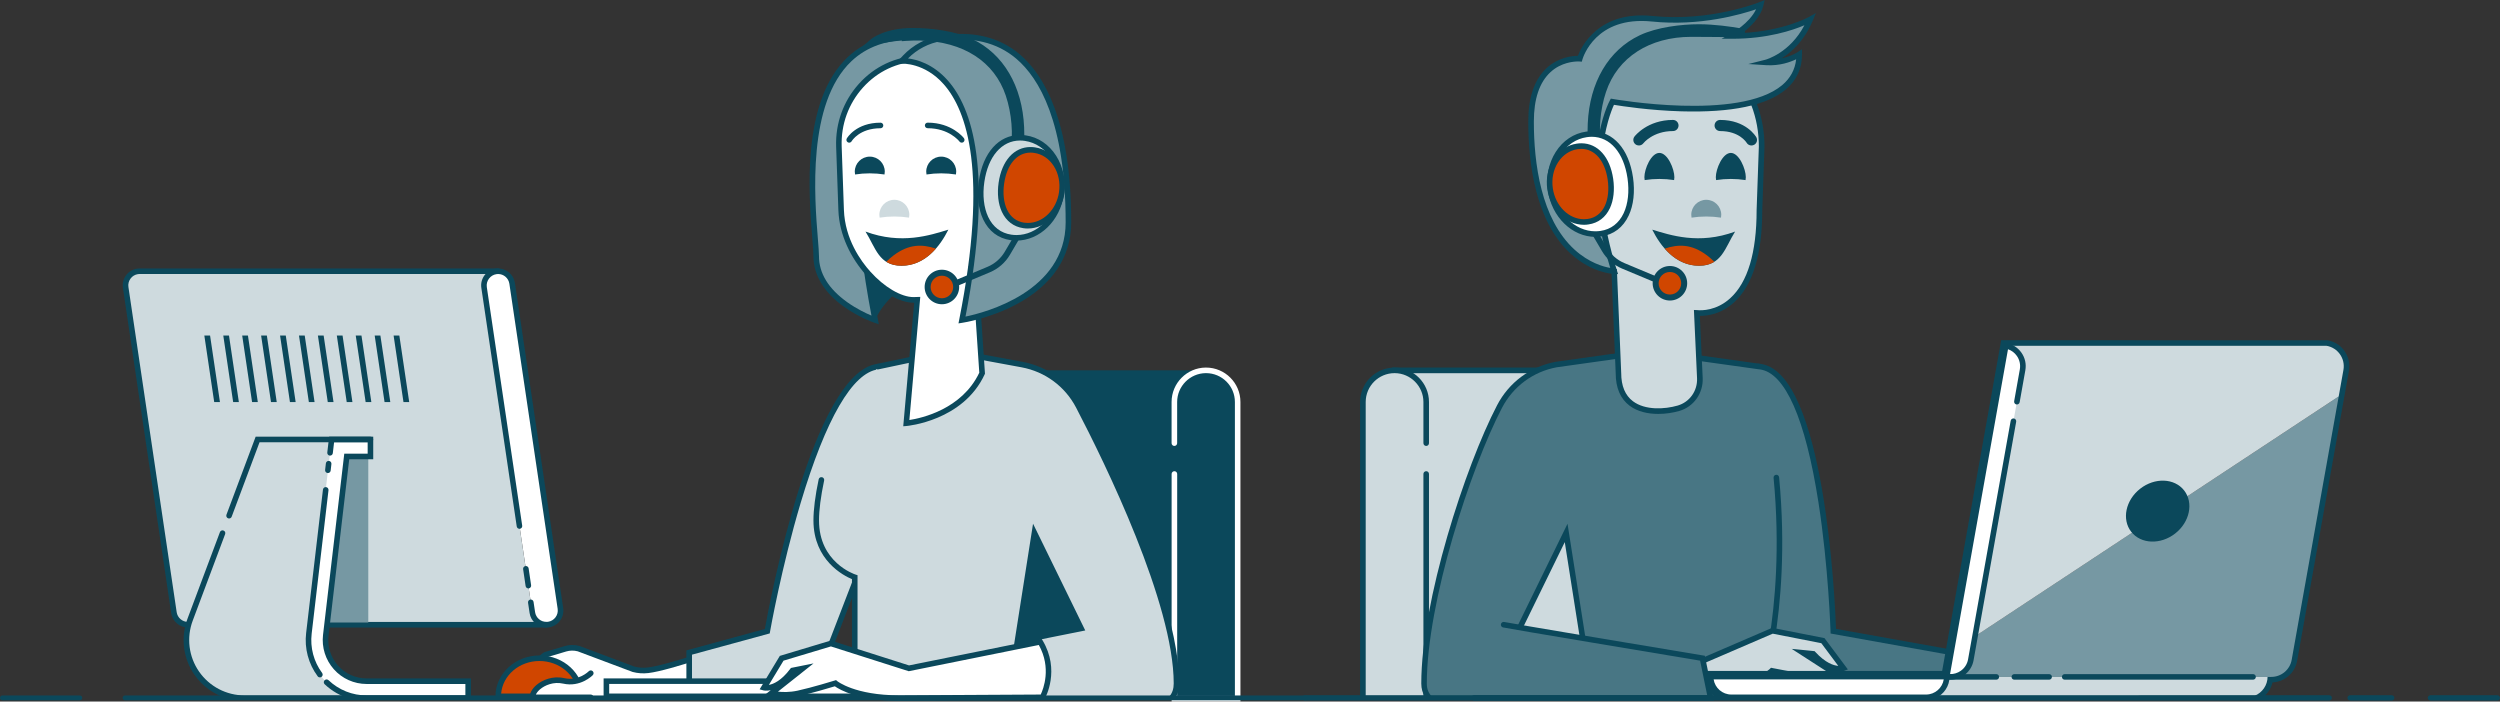 <?xml version="1.0" encoding="utf-8"?>
<!-- Generator: Adobe Illustrator 23.0.1, SVG Export Plug-In . SVG Version: 6.00 Build 0)  -->
<svg version="1.1" id="Layer_1" xmlns="http://www.w3.org/2000/svg" xmlns:xlink="http://www.w3.org/1999/xlink" x="0px" y="0px"
	 viewBox="0 0 726.88 203.98" style="enable-background:new 0 0 726.88 203.98;" xml:space="preserve">
<rect x="0" y="0" width="726.88" height="203.98" fill="#333333" stroke="none"/>
<style type="text/css">
	.st0{fill:#0B485B;}
	.st1{fill:#FFFFFF;}
	.st2{fill:#D04600;}
	.st3{fill:#CEDADE;}
	.st4{fill:#7698A3;}
	.st5{fill:#487684;}
	.st6{fill:#FFFFFF;stroke:#0B485B;stroke-width:1.622;stroke-miterlimit:10;}
</style>
<g>
	<path class="st0" d="M215.94,203.27c4.24-6.74-0.87-15.46-1.09-15.84l-0.65-1.09l-1.21,0.36c-0.05,0.02-0.33,0.11-0.79,0.28
		c-15.82,5.58-21.73,6.84-23.83,7.09c-1.33,0.16-2.65,0.07-3.93-0.26l-15.89-5.97l-0.15-0.05c-1.39-0.37-2.85-0.35-4.22,0.06
		l-5.65,1.69c-0.43,0.13-1.44,0.43-6.85,6.73l-0.55,0.64l1.63,6.34H215.94z M159.57,192.62l5.52-1.65c0.78-0.23,1.6-0.25,2.38-0.06
		l15.89,5.97l0.15,0.05c1.71,0.46,3.47,0.58,5.23,0.36c3.86-0.47,12.12-2.9,23.91-7.04c1.03,2.21,2.85,7.11,0.74,10.93h-57.84
		l-0.88-3.43C156.63,195.52,158.88,193.11,159.57,192.62z"/>
</g>
<g>
	<path class="st1" d="M156.77,202.82L156.77,202.82l57.53,0c4.25-6.01-0.85-14.55-0.85-14.55c-0.43,0.13-18.37,6.63-24.9,7.42
		c-1.55,0.19-3.12,0.08-4.62-0.32l-15.97-6c-1.09-0.29-2.26-0.27-3.34,0.05l-5.65,1.69c-0.98,0.29-6.08,6.24-6.08,6.24l1.41,5.47
		H156.77L156.77,202.82z"/>
</g>
<g>
	<polygon class="st0" points="275.33,107.68 275.33,203.17 350.27,203.17 350.59,107.68 	"/>
</g>
<g>
	<path class="st0" d="M341.46,137.82v65.36h18.41v-86.28c0-5.08-4.12-9.2-9.2-9.2h-0.08c-5.05,0.04-9.13,4.15-9.13,9.2v11.97"/>
	<path class="st1" d="M360.68,203.98h-20.03v-66.17c0-0.45,0.36-0.81,0.81-0.81c0.45,0,0.81,0.36,0.81,0.81v64.54h16.78v-85.47
		c0-4.63-3.76-8.39-8.39-8.39h-0.08c-4.58,0.04-8.32,3.8-8.32,8.39v11.97c0,0.45-0.36,0.81-0.81,0.81c-0.45,0-0.81-0.36-0.81-0.81
		v-11.97c0-5.48,4.45-9.97,9.93-10.01h0.08c5.52,0,10.01,4.49,10.01,10.01V203.98z"/>
</g>
<g>
	<path class="st2" d="M156.85,191.38c6.62,0,11.99,4.96,11.99,11.08h-23.98C144.86,196.34,150.23,191.38,156.85,191.38z"/>
	<path class="st0" d="M169.66,203.27h-25.6v-0.81c0-6.56,5.74-11.89,12.8-11.89s12.8,5.33,12.8,11.89V203.27z M145.71,201.65H168
		c-0.45-5.28-5.28-9.46-11.15-9.46S146.16,196.36,145.71,201.65z"/>
</g>
<g>
	<path class="st3" d="M235.63,202.95l19.77-51.32c0,0,10.96-46.45-0.21-45.02c-19,2.43-32.11,76.93-32.11,76.93l-22.71,6.2v13.22
		H235.63z"/>
	<path class="st0" d="M236.5,202.95l19.66-51.03l0.03-0.11c0.02-0.09,2.22-9.44,3.63-19.51c1.93-13.71,1.53-22.19-1.19-25.2
		c-0.92-1.03-2.15-1.47-3.54-1.3c-18.75,2.4-31.43,69.95-32.71,77.08l-22.81,6.22v13.84H236.5z M201.2,190.34l22.6-6.17l0.09-0.51
		c0.03-0.19,3.33-18.79,8.91-37.46c7.3-24.43,15.08-37.85,22.51-38.8c0.87-0.11,1.55,0.13,2.13,0.77c4.79,5.32-0.38,32.94-2.8,43.2
		l-19.57,50.81H201.2V190.34z"/>
</g>
<g>
	
		<rect x="176.31" y="198.06" transform="matrix(-1 -4.488200e-11 4.488200e-11 -1 437.449 400.521)" class="st1" width="84.83" height="4.41"/>
	<path class="st0" d="M261.95,203.28H175.5v-6.03h86.45V203.28z M177.12,201.65h83.2v-2.79h-83.2V201.65z"/>
</g>
<g>
	<path class="st3" d="M248.52,167.83v34.63h44.78l7.47-47.5l13.59,27.79l-11.59,2.32c-1.39,0.28-2.47,1.36-2.75,2.75l-2.9,14.64
		h43.93c0.65-0.99,1.02-2.2,1.02-3.72c0-23.04-18.86-62.14-28.45-80.56c-3.33-6.39-9.42-10.89-16.51-12.2l-20.86-3.85l-21.06,4.46
		l-16.37,32.93c-0.91,4.33-1.51,8.43-1.51,11.79C237.33,164.24,248.52,167.83,248.52,167.83z"/>
	<path class="st0" d="M255.37,107.4l20.9-4.43l20.7,3.82c6.89,1.27,12.7,5.56,15.93,11.77c8.53,16.36,28.36,56.92,28.36,80.18
		c0,1.54-0.42,2.76-1.24,3.72h1.99c0.58-1.06,0.87-2.3,0.87-3.72c0-9.77-3.71-33.29-28.55-80.93c-3.47-6.66-9.7-11.26-17.08-12.62
		l-21.02-3.88l-21.22,4.5c-0.44,0.09-0.72,0.52-0.63,0.96C254.5,107.21,254.93,107.49,255.37,107.4z"/>
	<path class="st0" d="M247.71,168.39v34.07h1.62v-34.63l0-0.59l-0.56-0.18c-0.43-0.14-10.64-3.58-10.64-15.74
		c0-3.03,0.5-6.94,1.49-11.62c0.09-0.44-0.19-0.87-0.63-0.96c-0.44-0.09-0.87,0.19-0.96,0.63c-1.01,4.79-1.52,8.81-1.52,11.96
		C236.52,162.97,245.37,167.41,247.71,168.39z"/>
	<path class="st0" d="M292.48,202.46h1.64l7.05-44.84l12,24.53l-10.56,2.11c-1.72,0.34-3.04,1.68-3.38,3.39l-2.93,14.8h6.3
		c-1.59-0.13-3.13-0.23-4.6-0.26l2.81-14.23c0.21-1.07,1.04-1.9,2.11-2.12l12.62-2.53l-15.18-31.04L292.48,202.46z"/>
</g>
<g>
	<path class="st0" d="M254.46,93.06c0,0,5.56-14.97,27.66-14.97c22.1,0,19.96-8.61,19.96-8.61S227.32,48.78,254.46,93.06z"/>
</g>
<g>
	<path class="st4" d="M266.79,17.03c-2.35-0.17-27.08-0.21-12.33,76.03c0,0-17.15-5.85-17.15-18.58c0-9.29-10.59-69.43,33.69-63.34
		l3.84,5.89l-7.49,0.01C267.17,17.05,266.98,17.04,266.79,17.03z"/>
	<path class="st0" d="M255.52,94.28l-1.32-0.45c-0.18-0.06-4.45-1.54-8.78-4.62c-5.83-4.15-8.91-9.25-8.91-14.73
		c0-1.04-0.14-2.8-0.32-5.02c-1.05-13.01-3.24-40.07,10.28-52.85c5.92-5.6,14.21-7.71,24.65-6.27l0.37,0.05l4.86,7.46l-8.99,0.01
		c-0.21,0-0.42,0-0.63-0.02h0c-0.78-0.06-4.87-0.12-8.72,4.21c-6.17,6.94-11.65,24.87-2.75,70.86L255.52,94.28z M265.04,11.52
		c-7.2,0-13.06,2.1-17.47,6.26c-12.96,12.25-10.73,39.78-9.78,51.54c0.18,2.26,0.33,4.04,0.33,5.15c0,4.99,2.76,9.49,8.2,13.38
		c2.73,1.95,5.48,3.25,7.06,3.91c-4.83-25.53-7.99-57.97,3.41-70.8c4.35-4.9,9.13-4.82,10.05-4.75l0,0
		c0.17,0.01,0.34,0.01,0.51,0.01l6-0.01l-2.82-4.33C268.62,11.65,266.79,11.52,265.04,11.52z"/>
</g>
<g>
	<path class="st1" d="M266.96,17.05c13.15-0.46,18.85,13.24,19.33,26.86l0.83,11.81c0.23,6.55-0.76,14.1-3.77,20.16l0.01,0
		l2.2,32.65c-6.16,13.29-22.05,14.54-22.05,14.54l0.64-7.18l2.54-28.7c-0.35,0.02-0.71,0.04-1.07,0.04
		c-7.59,0-20.54-11.83-21.04-26.13l-0.65-18.44C243.45,29.02,253.82,17.51,266.96,17.05z"/>
	<path class="st0" d="M262.62,123.94l3.18-35.92c-0.06,0-0.12,0-0.18,0c-8.07,0-21.34-12.32-21.86-26.92l-0.65-18.44
		c-0.24-6.8,2.11-13.29,6.62-18.3c4.51-5.01,10.62-7.9,17.2-8.13l0,0c6.31-0.23,11.55,2.73,15.13,8.54
		c2.98,4.83,4.77,11.62,5.03,19.1l0.83,11.78c0.16,4.44-0.13,12.92-3.74,20.36l2.2,32.65l-0.09,0.19
		c-6.28,13.56-22.56,15-22.72,15.01L262.62,123.94z M267.57,86.32l-3.17,35.8c3.45-0.53,15.26-3.08,20.33-13.76l-2.1-31.19
		l-1.12,0.59l1.11-2.25c3.55-7.17,3.83-15.46,3.68-19.77l-0.83-11.78c-0.25-7.24-1.95-13.74-4.79-18.34
		c-3.3-5.36-7.93-7.97-13.7-7.77l0,0c-6.14,0.21-11.84,2.91-16.06,7.59c-4.22,4.69-6.43,10.78-6.2,17.15l0.65,18.44
		c0.3,8.48,4.92,14.87,7.66,17.92c4.04,4.52,8.98,7.43,12.58,7.43c0.29,0,0.58-0.01,0.86-0.03L267.57,86.32z"/>
</g>
<g>
	<path class="st1" d="M140.75,83.58l14.03,94.54c0.3,2.04,2.06,3.52,4.07,3.52c0.2,0,0.41-0.02,0.61-0.05
		c2.25-0.33,3.81-2.43,3.47-4.68L148.9,82.37c-0.31-2.04-2.06-3.52-4.07-3.52c-0.2,0-0.41,0.01-0.61,0.05
		C141.97,79.23,140.42,81.33,140.75,83.58z"/>
</g>
<g>
	<path class="st3" d="M36.54,83.58l14.03,94.54c0.31,2.04,2.06,3.52,4.07,3.52h104.21c-2.01,0-3.77-1.47-4.07-3.52l-14.03-94.54
		c-0.33-2.25,1.22-4.35,3.47-4.68c0.21-0.03,0.41-0.05,0.61-0.05H40.62c-0.2,0-0.41,0.01-0.61,0.05
		C37.76,79.23,36.2,81.33,36.54,83.58z"/>
</g>
<g>
	<g>
		<g>
			<path class="st0" d="M151.04,153.75c-0.4,0-0.74-0.29-0.8-0.69L139.95,83.7c-0.4-2.69,1.47-5.2,4.15-5.6
				c0.23-0.04,0.47-0.05,0.73-0.05c0.45,0,0.81,0.36,0.81,0.81c0,0.45-0.36,0.81-0.81,0.81c-0.18,0-0.34,0.01-0.49,0.04
				c-1.81,0.27-3.06,1.96-2.8,3.76l10.29,69.36c0.07,0.44-0.24,0.86-0.68,0.92C151.12,153.75,151.08,153.75,151.04,153.75z"/>
		</g>
		<g>
			<path class="st0" d="M153.62,171.08c-0.4,0-0.74-0.29-0.8-0.69l-0.72-4.89c-0.07-0.44,0.24-0.86,0.68-0.92
				c0.44-0.07,0.86,0.24,0.92,0.68l0.72,4.89c0.07,0.44-0.24,0.86-0.68,0.92C153.7,171.08,153.66,171.08,153.62,171.08z"/>
		</g>
		<g>
			<path class="st0" d="M158.85,182.45c-2.42,0-4.52-1.81-4.87-4.21l-0.45-3c-0.07-0.44,0.24-0.86,0.68-0.92
				c0.44-0.07,0.85,0.24,0.92,0.68l0.45,3c0.24,1.61,1.65,2.82,3.27,2.82c0.45,0,0.81,0.36,0.81,0.81S159.3,182.45,158.85,182.45z"
				/>
		</g>
	</g>
	<g>
		<path class="st0" d="M158.85,182.45H54.64c-2.42,0-4.52-1.81-4.87-4.21L35.74,83.7c-0.2-1.3,0.13-2.6,0.91-3.66
			c0.78-1.06,1.93-1.75,3.24-1.94c0.23-0.04,0.48-0.05,0.74-0.05h104.21c2.42,0,4.51,1.81,4.87,4.21l14.04,94.55
			c0.19,1.3-0.13,2.6-0.92,3.66c-0.79,1.06-1.94,1.75-3.24,1.94C159.33,182.43,159.09,182.45,158.85,182.45z M40.62,79.66
			c-0.18,0-0.34,0.01-0.49,0.04l-0.01,0c-0.88,0.13-1.65,0.59-2.17,1.31c-0.53,0.71-0.74,1.58-0.61,2.45L51.37,178
			c0.24,1.61,1.65,2.82,3.27,2.82h104.21c0.16,0,0.32-0.01,0.5-0.04c0.87-0.13,1.64-0.59,2.17-1.3c0.53-0.71,0.75-1.58,0.62-2.46
			L148.1,82.49c-0.24-1.61-1.64-2.82-3.26-2.82H40.62z"/>
	</g>
</g>
<g>
	
		<rect x="88.05" y="132.72" transform="matrix(-1 -4.491353e-11 4.491353e-11 -1 195.132 313.717)" class="st4" width="19.03" height="48.29"/>
</g>
<g>
	<path class="st3" d="M57.22,195.73c3.16,4.55,8.34,7.27,13.88,7.27h65.01v-4.94h-29.53c-3.41,0-6.66-1.46-8.93-4.01
		c-2.27-2.55-3.34-5.95-2.94-9.34l6.1-52h6.89l0-4.94H74.9l-19.62,52.41C53.34,185.37,54.06,191.18,57.22,195.73z"/>
</g>
<g>
	<path class="st1" d="M106.59,203h29.53v-4.95h-29.53c-3.41,0-6.66-1.46-8.93-4.01c-2.27-2.55-3.34-5.95-2.94-9.33l6.1-52l6.89,0
		l0-4.94l-11.29,0l-6.61,56.36c-0.56,4.79,0.95,9.6,4.16,13.2C97.17,200.94,101.77,203,106.59,203z"/>
</g>
<g>
	<g>
		<path class="st0" d="M115.27,97.56l2.87,19.34L115.27,97.56z"/>
	</g>
	<g>
		<polygon class="st0" points="114.44,97.56 117.31,116.9 118.98,116.9 116.11,97.56 		"/>
	</g>
	<g>
		<path class="st0" d="M109.77,97.56l2.87,19.34L109.77,97.56z"/>
	</g>
	<g>
		<polygon class="st0" points="108.94,97.56 111.81,116.9 113.48,116.9 110.6,97.56 		"/>
	</g>
	<g>
		<path class="st0" d="M104.27,97.56l2.87,19.34L104.27,97.56z"/>
	</g>
	<g>
		<polygon class="st0" points="103.43,97.56 106.31,116.9 107.97,116.9 105.1,97.56 		"/>
	</g>
	<g>
		<path class="st0" d="M98.77,97.56l2.87,19.34L98.77,97.56z"/>
	</g>
	<g>
		<polygon class="st0" points="97.93,97.56 100.81,116.9 102.47,116.9 99.6,97.56 		"/>
	</g>
	<g>
		<path class="st0" d="M93.26,97.56l2.87,19.34L93.26,97.56z"/>
	</g>
	<g>
		<polygon class="st0" points="92.43,97.56 95.3,116.9 96.97,116.9 94.1,97.56 		"/>
	</g>
	<g>
		<path class="st0" d="M87.76,97.56l2.87,19.34L87.76,97.56z"/>
	</g>
	<g>
		<polygon class="st0" points="86.93,97.56 89.8,116.9 91.46,116.9 88.6,97.56 		"/>
	</g>
	<g>
		<path class="st0" d="M82.26,97.56l2.87,19.34L82.26,97.56z"/>
	</g>
	<g>
		<polygon class="st0" points="81.43,97.56 84.3,116.9 85.96,116.9 83.09,97.56 		"/>
	</g>
	<g>
		<path class="st0" d="M76.76,97.56l2.87,19.34L76.76,97.56z"/>
	</g>
	<g>
		<polygon class="st0" points="75.92,97.56 78.79,116.9 80.46,116.9 77.59,97.56 		"/>
	</g>
	<g>
		<path class="st0" d="M71.26,97.56l2.87,19.34L71.26,97.56z"/>
	</g>
	<g>
		<polygon class="st0" points="70.42,97.56 73.29,116.9 74.96,116.9 72.09,97.56 		"/>
	</g>
	<g>
		<path class="st0" d="M65.75,97.56l2.87,19.34L65.75,97.56z"/>
	</g>
	<g>
		<polygon class="st0" points="64.92,97.56 67.79,116.9 69.45,116.9 66.58,97.56 		"/>
	</g>
	<g>
		<path class="st0" d="M60.25,97.56l2.87,19.34L60.25,97.56z"/>
	</g>
	<g>
		<polygon class="st0" points="59.41,97.56 62.28,116.9 63.95,116.9 61.08,97.56 		"/>
	</g>
</g>
<g>
	<g>
		<path class="st0" d="M106.59,198.87h28.72v3.32h-28.72c-4.14,0-8.07-1.57-11.07-4.42c-0.32-0.31-0.84-0.3-1.15,0.03
			c-0.31,0.32-0.3,0.84,0.03,1.15c2.07,1.97,4.55,3.38,7.24,4.16h35.29v-5.86h-30.34c-3.18,0-6.21-1.36-8.32-3.74
			c-2.11-2.37-3.11-5.55-2.74-8.7l6.01-51.28l6.98,0l0-6.57l-12.82,0l-0.54,4.61c-0.05,0.44,0.27,0.85,0.71,0.9
			c0.45,0.05,0.85-0.27,0.9-0.71l0.37-3.18l9.76,0l0,3.32l-6.8,0l-6.18,52.71c-0.42,3.61,0.72,7.25,3.14,9.97
			C99.47,197.31,102.95,198.87,106.59,198.87z"/>
	</g>
	<g>
		<path class="st0" d="M93.01,196.96c-0.25,0-0.49-0.11-0.65-0.33c-2.69-3.63-3.88-8.1-3.35-12.59l4.89-41.7
			c0.05-0.45,0.45-0.76,0.9-0.71c0.44,0.05,0.76,0.46,0.71,0.9l-4.89,41.7c-0.48,4.07,0.6,8.14,3.04,11.44
			c0.27,0.36,0.19,0.87-0.17,1.13C93.34,196.91,93.17,196.96,93.01,196.96z"/>
	</g>
	<g>
		<path class="st0" d="M95.34,137.54c-0.03,0-0.06,0-0.1-0.01c-0.45-0.05-0.76-0.46-0.71-0.9l0.22-1.91
			c0.05-0.45,0.46-0.76,0.9-0.71c0.45,0.05,0.76,0.46,0.71,0.9l-0.22,1.91C96.1,137.24,95.75,137.54,95.34,137.54z"/>
	</g>
	<g>
		<path class="st0" d="M66.19,203.11h70.72c0.01-0.04,0.02-0.07,0.02-0.11c0-0.45-0.36-0.81-0.81-0.81H71.1
			c-5.27,0-10.21-2.59-13.22-6.92c-3.01-4.33-3.7-9.86-1.85-14.8l9.43-25.18c0.16-0.42-0.06-0.89-0.48-1.04
			c-0.42-0.16-0.89,0.06-1.04,0.48l-9.43,25.18c-2.04,5.43-1.27,11.53,2.03,16.29C58.9,199.58,62.33,201.99,66.19,203.11z"/>
	</g>
	<g>
		<path class="st0" d="M66.6,150.75c-0.09,0-0.19-0.02-0.28-0.05c-0.42-0.16-0.63-0.62-0.48-1.04l8.49-22.69h33.37
			c0.45,0,0.81,0.36,0.81,0.81c0,0.45-0.36,0.81-0.81,0.81H75.46l-8.1,21.64C67.24,150.55,66.93,150.75,66.6,150.75z"/>
	</g>
</g>
<g>
	<path class="st0" d="M275.74,66.77c-2.41,4.81-6.72,10.49-13.63,10.49c-6.57,0-7.52-5.22-10.46-9.93
		C262.13,71.22,270.56,68.35,275.74,66.77z"/>
</g>
<g>
	<path class="st2" d="M272.11,72.29c-2.45,2.8-5.73,4.97-10,4.97c-1.87,0-3.29-0.43-4.43-1.14c0.65-0.65,1.36-1.28,2.14-1.87
		C264.33,70.87,268.21,70.98,272.11,72.29z"/>
</g>
<g>
	<path class="st4" d="M262.18,17.72c0,0,32.99-2.51,17.52,75.34c0,0,30.95-4.66,30.95-28.41c0-22.3-4.93-58.63-37.09-53.5
		c-3.97,0.63-7.62,2.61-10.39,5.52L262.18,17.72z"/>
	<path class="st0" d="M278.68,94.03l0.22-1.13c8.48-42.68,2.24-60.73-4.48-68.37c-5.63-6.39-12.11-6.01-12.18-6.01l-2.09,0.15
		l2.43-2.55c2.92-3.07,6.77-5.11,10.85-5.76c9.33-1.49,17.12,0.36,23.14,5.5c6.79,5.79,14.89,18.96,14.89,48.79
		c0,10.03-5.5,18.27-15.91,23.82c-7.77,4.15-15.42,5.34-15.74,5.38L278.68,94.03z M264,16.99c2.55,0.3,7.27,1.55,11.59,6.43
		c6.93,7.82,13.41,26.08,5.13,68.63c5.53-1.14,29.12-7.19,29.12-27.39c0-29.21-7.79-41.99-14.32-47.56
		c-5.65-4.82-13-6.55-21.83-5.14C270.07,12.54,266.64,14.32,264,16.99z"/>
</g>
<g>
	<path class="st0" d="M275.67,84.25l-0.67-1.6l12.14-5.08c2.08-0.87,3.85-2.42,4.99-4.36l4.76-8.1l1.5,0.88l-4.76,8.1
		c-1.33,2.26-3.4,4.07-5.82,5.08L275.67,84.25z"/>
</g>
<g>
	<g>
		<g>
			<path class="st0" d="M253.72,12.12c0,0,3.6-3.12,11.73-3.12c4.28,0,11.64,0.67,16.82,3.13c9.72,4.6,14.16,14.66,14.61,24.95
				c0.11,2.57,0.05,5.22-0.39,7.76c-0.21,1.22-2.07,0.7-1.86-0.51c0.91-5.26,0.37-11.58-1.37-16.79
				c-3.77-11.29-14.22-16.36-25.62-16.63c-1.39-0.03-2.9,0-4.43,0.11C263.32,10.41,253.72,12.12,253.72,12.12z"/>
			<path class="st0" d="M295.7,46.41c-0.11,0-0.22-0.01-0.33-0.03c-0.94-0.16-1.79-1.03-1.59-2.2c0.88-5.1,0.38-11.21-1.34-16.36
				c-3.3-9.9-12.35-15.74-24.82-16.03c-1.46-0.03-2.93,0-4.35,0.11l-1.11,0.08l0.04-0.21c-1.54,0.1-5.12,0.63-8.32,1.2l-3.11,0.56
				l2.39-2.07c0.16-0.14,3.95-3.33,12.3-3.33c5.04,0,12.2,0.84,17.2,3.21c9.08,4.3,14.58,13.67,15.11,25.7
				c0.13,3.01,0,5.61-0.4,7.95C297.21,45.85,296.54,46.41,295.7,46.41z M266.57,10.04c0.37,0,0.73,0,1.1,0.01
				c13.25,0.31,22.88,6.58,26.43,17.22c1.8,5.41,2.33,11.84,1.4,17.21c-0.01,0.06,0,0.09,0.03,0.12c0.03,0.03,0.08,0.05,0.12,0.06
				c0.38-2.23,0.5-4.68,0.38-7.54c-0.5-11.37-5.64-20.19-14.12-24.2c-4.74-2.25-11.6-3.05-16.45-3.05c-1.12,0-2.15,0.06-3.1,0.17
				c0.58-0.01,0.91,0.03,1.11,0.1C264.48,10.07,265.52,10.04,266.57,10.04z"/>
		</g>
	</g>
	<g>
		<path class="st3" d="M285.4,52.79c1.14-7.86,5.42-12.75,11.18-12.75h0c0.51,0,1.03,0.04,1.56,0.11c3.36,0.49,6.29,2.46,8.26,5.55
			c1.94,3.06,2.71,6.86,2.15,10.69c-1.05,7.26-6.64,12.74-13.01,12.74c-0.53,0-1.07-0.04-1.59-0.11c-3.32-0.48-5.87-2.43-7.37-5.62
			C285.24,60.55,284.82,56.78,285.4,52.79z"/>
		<path class="st0" d="M295.54,69.95c-0.57,0-1.14-0.04-1.71-0.12c-3.6-0.52-6.36-2.62-7.99-6.08c-1.41-2.99-1.85-6.93-1.25-11.07
			l0,0c1.2-8.29,5.79-13.44,11.98-13.44c0.55,0,1.11,0.04,1.67,0.12c3.6,0.52,6.73,2.62,8.83,5.92c2.05,3.22,2.86,7.22,2.27,11.25
			C308.23,64.18,302.3,69.95,295.54,69.95z M296.57,40.86c-5.32,0-9.3,4.62-10.37,12.05l0,0c-0.56,3.84-0.16,7.44,1.11,10.15
			c1.38,2.94,3.72,4.73,6.75,5.17c0.49,0.07,0.98,0.11,1.48,0.11c5.96,0,11.21-5.18,12.2-12.04c0.53-3.64-0.19-7.25-2.04-10.14
			c-1.84-2.89-4.57-4.73-7.69-5.19C297.53,40.89,297.04,40.86,296.57,40.86z"/>
	</g>
	<g>
		<path class="st2" d="M291.15,53.23c0.86-5.96,4.11-9.67,8.48-9.67h0c0.39,0,0.78,0.03,1.18,0.09c2.55,0.37,4.77,1.87,6.26,4.21
			c1.47,2.32,2.05,5.2,1.63,8.11c-0.8,5.51-5.04,9.66-9.86,9.66c-0.4,0-0.81-0.03-1.21-0.09c-2.52-0.37-4.45-1.84-5.59-4.27
			C291.03,59.11,290.71,56.25,291.15,53.23z"/>
		<path class="st0" d="M298.84,66.44c-0.44,0-0.89-0.03-1.32-0.1c-2.8-0.41-4.95-2.04-6.21-4.72c-1.08-2.31-1.42-5.33-0.96-8.51
			c0.93-6.39,4.48-10.36,9.28-10.36c0.43,0,0.86,0.03,1.3,0.1c2.79,0.4,5.21,2.03,6.83,4.58c1.58,2.48,2.2,5.56,1.75,8.66
			C308.65,61.99,304.07,66.44,298.84,66.44z M299.63,44.37c-3.93,0-6.87,3.44-7.67,8.97l0,0c-0.42,2.87-0.12,5.57,0.83,7.59
			c1.02,2.17,2.74,3.48,4.97,3.81c0.36,0.05,0.73,0.08,1.09,0.08c4.42,0,8.32-3.85,9.06-8.96c0.39-2.72-0.14-5.4-1.51-7.56
			c-1.36-2.14-3.39-3.51-5.7-3.84C300.34,44.4,299.98,44.37,299.63,44.37z"/>
	</g>
</g>
<g>
	<circle class="st2" cx="273.86" cy="83.44" r="4.15"/>
	<path class="st0" d="M273.86,88.46c-2.77,0-5.02-2.25-5.02-5.02s2.25-5.02,5.02-5.02c2.77,0,5.02,2.25,5.02,5.02
		S276.63,88.46,273.86,88.46z M273.86,80.16c-1.81,0-3.28,1.47-3.28,3.28c0,1.81,1.47,3.28,3.28,3.28c1.81,0,3.28-1.47,3.28-3.28
		C277.15,81.63,275.67,80.16,273.86,80.16z"/>
</g>
<g>
	<path class="st0" d="M273.66,50.4c-1.46,0-2.88,0.11-4.28,0.33c-0.05-0.27-0.08-0.55-0.08-0.83c0-2.41,1.95-4.36,4.36-4.36
		c2.41,0,4.36,1.95,4.36,4.36c0,0.28-0.03,0.56-0.08,0.83C276.54,50.52,275.11,50.4,273.66,50.4z"/>
</g>
<g>
	<path class="st0" d="M252.89,50.4c-1.46,0-2.88,0.11-4.28,0.33c-0.05-0.27-0.08-0.55-0.08-0.83c0-2.41,1.95-4.36,4.36-4.36
		c2.41,0,4.36,1.95,4.36,4.36c0,0.28-0.03,0.56-0.08,0.83C255.77,50.52,254.34,50.4,252.89,50.4z"/>
</g>
<g>
	<path class="st0" d="M279.62,41.48c-0.24,0-0.48-0.11-0.64-0.32c-0.13-0.17-3.09-3.88-9.26-3.88c-0.45,0-0.81-0.36-0.81-0.81
		s0.36-0.81,0.81-0.81c7.02,0,10.41,4.33,10.55,4.52c0.27,0.36,0.2,0.86-0.15,1.14C279.96,41.43,279.79,41.48,279.62,41.48z"/>
</g>
<g>
	<path class="st0" d="M246.9,41.48c-0.14,0-0.28-0.04-0.4-0.11c-0.39-0.22-0.52-0.72-0.3-1.1c0.11-0.19,2.72-4.6,9.81-4.6
		c0.45,0,0.81,0.36,0.81,0.81s-0.36,0.81-0.81,0.81c-6.1,0-8.31,3.64-8.4,3.79C247.45,41.34,247.18,41.48,246.9,41.48z"/>
</g>
<g>
	<path class="st3" d="M260.03,62.95c-1.46,0-2.88,0.11-4.28,0.33c-0.05-0.27-0.08-0.55-0.08-0.83c0-2.41,1.95-4.36,4.36-4.36
		c2.41,0,4.36,1.95,4.36,4.36c0,0.28-0.03,0.56-0.08,0.83C262.92,63.06,261.49,62.95,260.03,62.95z"/>
</g>
<g>
	<path class="st1" d="M171.76,195.74c0,0-3.21,3.29-7.88,2.23c-4.67-1.06-9.19,2.3-9.05,4.78h16.92"/>
	<path class="st0" d="M171.76,203.55h-17.69l-0.04-0.76c-0.07-1.2,0.64-2.52,1.96-3.64c1.72-1.46,4.74-2.74,8.08-1.98
		c4.18,0.95,7.09-1.98,7.12-2.01c0.31-0.32,0.83-0.33,1.15-0.01c0.32,0.31,0.33,0.83,0.01,1.15c-0.14,0.15-3.59,3.6-8.64,2.46
		c-2.76-0.63-5.32,0.49-6.67,1.64c-0.58,0.49-1.01,1.04-1.23,1.54h15.95c0.45,0,0.81,0.36,0.81,0.81
		C172.57,203.19,172.2,203.55,171.76,203.55z"/>
</g>
<g>
	<path class="st1" d="M302.45,186.61l-38.18,7.7l-22.67-7.23l-14.31,4.31l-5.16,8.55c0,0,3.74,1.07,8.32-5l2.96-0.6l-9.12,7.24
		c0,0,3.43,0.96,7.77,0.03c4.34-0.94,10.85-2.95,10.85-2.95s5.11,4.32,18.57,4.33l41.63-0.23
		C303.09,202.74,307.47,194.97,302.45,186.61z"/>
	<path class="st0" d="M261.46,203.79c-11.78-0.01-17.32-3.26-18.73-4.25c-1.48,0.45-6.81,2.05-10.52,2.85
		c-4.48,0.97-8.01,0-8.16-0.04l-1.53-0.43l1.58-1.25c-1.31,0.28-2.13,0.07-2.21,0.04l-1.02-0.29l5.87-9.72l14.85-4.47l0.24,0.08
		l22.47,7.16l38.54-7.77l0.29,0.49c5.2,8.67,0.84,16.61,0.65,16.95l-0.23,0.41L261.46,203.79z M243.08,197.74l0.34,0.29
		c0.05,0.04,5.12,4.13,18.04,4.14l41.13-0.23c0.77-1.62,3.17-7.72-0.55-14.41l-37.82,7.63l-22.63-7.21l-13.78,4.14l-4.26,7.05
		c1.33-0.24,3.61-1.2,6.23-4.68l0.19-0.25l6.57-1.32l-10.35,8.21c1.35,0.15,3.39,0.21,5.68-0.28c4.25-0.92,10.71-2.92,10.78-2.94
		L243.08,197.74z"/>
</g>
<g>
	<g>
		<polygon class="st3" points="480.8,107.68 480.8,203.17 405.86,203.17 405.54,107.68 		"/>
		<path class="st0" d="M481.61,203.43v-96.56h-76.89l0.32,96.56H481.61z M479.99,202.36h-73.32l-0.31-93.86h73.64V202.36z"/>
	</g>
	<g>
		<path class="st3" d="M414.67,137.82v65.36h-18.41v-86.28c0-5.08,4.12-9.2,9.2-9.2h0.08c5.05,0.04,9.13,4.15,9.13,9.2v11.97"/>
		<path class="st0" d="M415.48,203.43v-65.62c0-0.45-0.36-0.81-0.81-0.81c-0.45,0-0.81,0.36-0.81,0.81v64.54h-16.78v-85.47
			c0-4.63,3.76-8.39,8.39-8.39h0.07c4.59,0.04,8.32,3.8,8.32,8.39v11.97c0,0.45,0.36,0.81,0.81,0.81c0.45,0,0.81-0.36,0.81-0.81
			v-11.97c0-5.48-4.45-9.97-9.94-10.01h-0.08c-5.52,0-10.01,4.49-10.01,10.01v86.55H415.48z"/>
	</g>
</g>
<g>
	<path class="st5" d="M520.5,202.95h55.73l-2.49-12.12l-40.7-7.3c0,0-2.29-74.49-21.29-76.93c-11.16-1.43-11.03,45.02-11.03,45.02
		L520.5,202.95z"/>
	<path class="st0" d="M577.06,202.95l-2.63-12.82l-40.6-7.28c-0.29-7.88-3.26-74.65-21.97-77.05c-1.4-0.18-2.7,0.26-3.88,1.29
		c-3.44,3.03-5.83,11.48-7.13,25.11c-0.95,10.03-0.94,19.33-0.94,19.43l0,0.15l19.71,51.17H577.06z M502.46,132.35
		c1.24-13.02,3.51-21.33,6.59-24.05c0.82-0.72,1.67-1.02,2.6-0.9c7.37,0.94,13.27,14.32,17.07,38.68
		c2.91,18.66,3.5,37.28,3.51,37.46l0.02,0.66l40.81,7.32l2.19,10.66h-54.17l-19.54-50.72C501.54,150.25,501.58,141.62,502.46,132.35
		z"/>
</g>
<g>
	<path class="st5" d="M511.39,202.62c1.47-4.51,8.47-28.3,5.09-63.77l-4.72-32.25l-31.88-4.46l-27.35,3.85
		c-7.09,1.31-13.17,5.8-16.51,12.2c-9.6,18.41-21.96,57.51-21.96,80.56c0,1.6,0.46,2.87,1.28,3.88H511.39z M455.36,154.95
		l6.91,43.95l-2.21-11.18l-18.29-4.99L455.36,154.95z"/>
	<path class="st0" d="M510.54,202.6h-46.71l-0.76-3.84l-7.31-46.48l-15.15,30.98l18.75,5.11l2.11,10.67l0.5,3.15
		c-2,0.04-4.18,0.2-6.48,0.42h56.75c0.72-2.23,2.37-7.88,3.77-16.53c1.66-10.26,3.23-26.8,1.27-47.31
		c-0.04-0.45-0.44-0.78-0.88-0.73c-0.45,0.04-0.77,0.44-0.73,0.88c1.94,20.31,0.39,36.68-1.25,46.84
		C512.93,194.97,511.11,200.87,510.54,202.6z M442.93,182.21l12.03-24.59l4.58,29.12L442.93,182.21z"/>
	<path class="st0" d="M416.43,202.62c-1.05-0.98-1.58-2.25-1.58-3.88c0-23.69,12.74-62.67,21.87-80.18
		c3.24-6.21,9.05-10.5,15.9-11.77l27.24-3.83l31.77,4.45c0.45,0.06,0.85-0.25,0.92-0.69c0.06-0.44-0.25-0.85-0.69-0.92l-31.99-4.48
		l-27.5,3.87c-7.38,1.36-13.61,5.96-17.08,12.62c-9.21,17.66-22.05,57-22.05,80.93c0,1.49,0.37,2.79,1.08,3.88H416.43z"/>
</g>
<g>
	<path class="st3" d="M493.49,192.81l21.85-9.41l14.67,2.88l5.98,8c0,0-3.62,1.43-8.77-4.16l-3-0.3l9.79,6.31
		c0,0-3.32,1.3-7.73,0.79c-4.41-0.51-11.08-1.88-11.08-1.88s-4.66,4.8-18.05,6.13L493.49,192.81z"/>
	<path class="st0" d="M496.63,202.02l-4.21-9.64l22.83-9.84l15.22,2.99l6.8,9.1l-0.99,0.39c-0.07,0.03-0.87,0.33-2.2,0.17l1.69,1.09
		l-1.48,0.58c-0.14,0.06-3.56,1.36-8.12,0.84c-3.77-0.43-9.23-1.5-10.75-1.81c-1.31,1.12-6.5,4.9-18.22,6.06L496.63,202.02z
		 M494.56,193.23l3.08,7.06c12.42-1.35,16.92-5.79,16.97-5.83l0.31-0.31l0.43,0.09c0.07,0.01,6.69,1.37,11.01,1.86
		c2.34,0.27,4.36,0.01,5.68-0.28l-11.11-7.16l6.67,0.67l0.21,0.23c2.96,3.21,5.32,3.94,6.67,4.05l-4.93-6.6l-14.12-2.77
		L494.56,193.23z"/>
</g>
<g>
	<path class="st3" d="M451.65,30.64c-11.96,37.52,17.68,48.21,17.68,48.21l1.24,29.66c0,12.14,11.67,11.87,17.44,10.2
		c3.86-1.12,6.41-4.77,6.23-8.78l-0.87-18.94c0.35,0.02,18.19,2.46,18.19-29.9l0.65-18.44C512.21,8.14,463.62-6.88,451.65,30.64z"/>
	<path class="st0" d="M482.14,120.35c-2.95,0-6-0.64-8.31-2.37c-2.7-2.03-4.06-5.21-4.06-9.46l-1.22-29.1
		c-1.82-0.75-8.01-3.66-13.17-10.09c-10-12.45-7.97-28.04-4.49-38.93c6.1-19.14,20.99-23.97,32.89-22.12
		c7.7,1.2,14.9,5.1,20.28,10.99c5.87,6.43,8.97,14.51,8.97,23.37l-0.65,18.47c0,12.83-2.76,21.86-8.21,26.82
		c-3.83,3.48-7.9,3.94-9.94,3.91l0.83,18.05c0.2,4.43-2.6,8.38-6.81,9.6C486.48,120,484.33,120.35,482.14,120.35z M452.42,30.89
		c-4.81,15.07-3.35,28.01,4.21,37.42c5.71,7.1,12.9,9.75,12.97,9.78l0.51,0.18l1.26,30.2c0,3.75,1.15,6.5,3.42,8.2
		c3.56,2.67,9.22,2.34,12.99,1.25c3.49-1.01,5.81-4.29,5.64-7.97l-0.91-19.83l0.98,0.05c1.23,0.12,5.55,0.21,9.57-3.45
		c5.1-4.64,7.68-13.27,7.68-25.65l0.65-18.47c0-8.42-2.96-16.12-8.55-22.25c-5.13-5.62-12-9.34-19.33-10.48
		C466.38,7.21,456.22,18.98,452.42,30.89L452.42,30.89z"/>
</g>
<g>
	<path class="st0" d="M480.39,66.77c2.41,4.81,6.72,10.49,13.63,10.49c6.57,0,7.52-5.22,10.46-9.93
		C494,71.22,485.57,68.35,480.39,66.77z"/>
</g>
<g>
	<path class="st2" d="M484.02,72.29c2.45,2.8,5.73,4.97,10,4.97c1.87,0,3.29-0.43,4.43-1.14c-0.65-0.65-1.36-1.28-2.14-1.87
		C491.8,70.87,487.92,70.98,484.02,72.29z"/>
</g>
<g>
	<path class="st0" d="M482.47,52.03c1.46,0,2.88,0.11,4.28,0.33c0.05-0.27,0.08-0.55,0.08-0.83c0-2.41-1.95-7.07-4.36-7.07
		c-2.41,0-4.36,4.66-4.36,7.07c0,0.28,0.03,0.56,0.08,0.83C479.59,52.14,481.02,52.03,482.47,52.03z"/>
</g>
<g>
	<path class="st0" d="M503.24,52.03c1.46,0,2.88,0.11,4.28,0.33c0.05-0.27,0.08-0.55,0.08-0.83c0-2.41-1.95-7.07-4.36-7.07
		c-2.41,0-4.36,4.66-4.36,7.07c0,0.28,0.03,0.56,0.08,0.83C500.36,52.14,501.79,52.03,503.24,52.03z"/>
</g>
<g>
	<path class="st0" d="M476.51,42.3c-0.34,0-0.69-0.11-0.98-0.33c-0.71-0.54-0.85-1.56-0.3-2.27c0.15-0.2,3.78-4.83,11.19-4.83
		c0.9,0,1.62,0.73,1.62,1.62c0,0.9-0.73,1.62-1.62,1.62c-5.83,0-8.59,3.52-8.62,3.56C477.48,42.08,477,42.3,476.51,42.3z"/>
</g>
<g>
	<path class="st0" d="M509.23,42.3c-0.56,0-1.1-0.29-1.4-0.8c-0.1-0.16-2.14-3.39-7.7-3.39c-0.9,0-1.62-0.73-1.62-1.62
		c0-0.9,0.73-1.62,1.62-1.62c7.55,0,10.39,4.81,10.51,5.01c0.45,0.78,0.18,1.77-0.6,2.21C509.78,42.23,509.5,42.3,509.23,42.3z"/>
</g>
<g>
	<path class="st4" d="M496.1,62.95c1.46,0,2.88,0.11,4.28,0.33c0.05-0.27,0.08-0.55,0.08-0.83c0-2.41-1.95-4.36-4.36-4.36
		c-2.41,0-4.36,1.95-4.36,4.36c0,0.28,0.03,0.56,0.08,0.83C493.21,63.06,494.64,62.95,496.1,62.95z"/>
</g>
<g>
	<path class="st4" d="M513.56,18.14c0,0,8.5-2.14,12.78-12.5c0,0-8.56,4.83-22.59,4.83c0,0,6.89-3.7,8.18-9.11
		c0,0-14.23,5.89-31.54,4.11s-21.06,11.61-21.06,11.61s-14.17-1.25-14.17,18.27c0,42.86,24.17,43.51,24.17,43.51
		c-10.12-31.84-0.54-49.28-0.54-49.28s54.34,9.82,54.34-13.75C523.13,15.82,519.17,18.5,513.56,18.14z"/>
	<path class="st0" d="M470.45,79.69l-1.14-0.03c-0.26-0.01-6.42-0.23-12.61-5.89c-10.21-9.32-12.35-26.04-12.35-38.43
		c0-7.07,1.81-12.32,5.39-15.6c3.44-3.15,7.47-3.5,9.02-3.5c1.03-2.68,6.09-13.2,21.71-11.59c16.89,1.74,31.01-3.99,31.15-4.05
		L513.09,0l-0.37,1.54c-0.85,3.58-3.9,6.4-6.13,8.05c11.95-0.58,19.27-4.61,19.35-4.65l2.04-1.15l-0.9,2.16
		c-2.45,5.91-6.2,9.24-9.1,11.04c2.86-0.63,4.66-1.83,4.69-1.84l1.27-0.85v1.53c0,4.14-1.6,7.57-4.74,10.2
		c-5.54,4.63-15.75,6.76-30.35,6.34c-9.21-0.26-17.35-1.52-19.59-1.89c-1.42,3.09-8.1,20,0.85,48.13L470.45,79.69z M458.85,17.87
		c-1.22,0-4.94,0.25-8.03,3.09c-3.22,2.96-4.85,7.8-4.85,14.38c0,12.06,2.05,28.3,11.82,37.23c4.21,3.84,8.41,4.99,10.39,5.33
		c-9.5-31.04-0.49-48-0.1-48.72l0.28-0.51l0.57,0.1c0.37,0.07,36.68,6.48,49.22-4c2.39-2,3.76-4.53,4.09-7.54
		c-1.68,0.81-4.82,1.97-8.74,1.72l-5.17-0.33l5.02-1.27c0.11-0.03,7.05-1.92,11.29-10.01c-3.37,1.44-10.68,3.93-20.9,3.93h-3.22
		l2.83-1.53c0.06-0.03,5.27-2.88,7.23-7.04c-4.27,1.47-16.36,5-30.29,3.56c-16.39-1.69-20.05,10.51-20.2,11.03l-0.18,0.65
		l-0.67-0.06C459.25,17.88,459.11,17.87,458.85,17.87z"/>
</g>
<g>
	<g>
		<path class="st0" d="M483.73,83.16l-12.14-5.08c-2.42-1.01-4.49-2.82-5.82-5.08l-4.76-8.1l1.5-0.88l4.76,8.1
			c1.14,1.94,2.91,3.49,4.99,4.36l12.14,5.08L483.73,83.16z"/>
	</g>
	<g>
		<g>
			<g>
				<path class="st0" d="M506.08,9.98c0.52,0.01,0.6-0.75,0.08-0.84c-3.24-0.58-7.8-1.21-12.22-1.21c-4.28,0-11.64,0.67-16.82,3.13
					c-9.72,4.6-14.16,14.66-14.61,24.95c-0.11,2.57-0.05,5.22,0.39,7.76c0.21,1.22,2.07,0.7,1.86-0.51
					c-0.91-5.26-0.37-11.58,1.37-16.79c3.77-11.29,14.22-16.63,25.62-16.63C496.72,9.84,502.28,9.91,506.08,9.98z"/>
				<path class="st0" d="M463.69,45.33c-0.83,0-1.5-0.56-1.65-1.42c-0.4-2.33-0.53-4.93-0.4-7.95c0.53-12.03,6.03-21.4,15.11-25.7
					c5-2.37,12.16-3.21,17.19-3.21c4.55,0,9.24,0.67,12.37,1.23c0.67,0.12,1.13,0.72,1.06,1.4c-0.07,0.67-0.62,1.17-1.29,1.17
					c-0.01,0-0.02,0-0.02,0l0,0c-3.78-0.06-9.34-0.14-14.31-0.14c-12.18,0-21.45,5.99-24.8,16.03c-1.72,5.15-2.22,11.27-1.34,16.36
					c0.2,1.17-0.65,2.04-1.59,2.2C463.91,45.32,463.8,45.33,463.69,45.33z M485.55,9.49c-2.87,0.48-5.72,1.24-8.05,2.34
					c-8.48,4.02-13.62,12.84-14.12,24.21c-0.13,2.87,0,5.34,0.37,7.54c0.04-0.01,0.08-0.03,0.12-0.07c0.03-0.03,0.04-0.06,0.03-0.12
					c-0.93-5.37-0.4-11.8,1.4-17.21C468.3,17.2,475.67,11.23,485.55,9.49z M493.94,8.79c-1.99,0-4.32,0.14-6.7,0.45
					c1.45-0.18,2.96-0.27,4.51-0.27c2.26,0,4.64,0.02,6.93,0.04C497.13,8.87,495.53,8.79,493.94,8.79z"/>
			</g>
		</g>
		<g>
			<path class="st1" d="M474,51.71c-1.14-7.86-5.42-12.75-11.18-12.75h0c-0.51,0-1.03,0.04-1.56,0.11
				c-3.36,0.49-6.29,2.46-8.26,5.55c-1.94,3.06-2.71,6.86-2.15,10.69c1.05,7.26,6.64,12.74,13.01,12.74c0.53,0,1.07-0.04,1.59-0.11
				c3.32-0.48,5.87-2.43,7.37-5.62C474.16,59.47,474.58,55.7,474,51.71z"/>
			<path class="st0" d="M463.86,68.87c-6.76,0-12.7-5.77-13.81-13.43c-0.58-4.03,0.22-8.02,2.27-11.25c2.09-3.3,5.23-5.4,8.83-5.92
				c0.56-0.08,1.13-0.12,1.67-0.12c6.19,0,10.78,5.15,11.98,13.44l0,0c0.6,4.15,0.16,8.08-1.25,11.07
				c-1.62,3.46-4.38,5.56-7.99,6.08C465,68.83,464.43,68.87,463.86,68.87z M462.82,39.77c-0.47,0-0.96,0.04-1.44,0.11
				c-3.12,0.45-5.85,2.29-7.69,5.19c-1.84,2.9-2.56,6.5-2.03,10.14c0.99,6.86,6.24,12.04,12.2,12.04c0.49,0,0.99-0.04,1.48-0.11
				c3.04-0.44,5.37-2.23,6.75-5.17c1.27-2.71,1.67-6.31,1.11-10.15l0,0C472.12,44.39,468.14,39.77,462.82,39.77z"/>
		</g>
		<g>
			<path class="st2" d="M468.24,52.15c-0.86-5.96-4.11-9.67-8.48-9.67h0c-0.39,0-0.78,0.03-1.18,0.09
				c-2.55,0.37-4.77,1.87-6.26,4.21c-1.47,2.32-2.05,5.2-1.63,8.11c0.8,5.51,5.04,9.66,9.86,9.66c0.4,0,0.81-0.03,1.21-0.09
				c2.52-0.37,4.45-1.84,5.59-4.27C468.36,58.03,468.68,55.17,468.24,52.15z"/>
			<path class="st0" d="M460.55,65.36c-5.23,0-9.81-4.45-10.67-10.36c-0.45-3.1,0.17-6.18,1.75-8.66c1.62-2.55,4.05-4.17,6.83-4.58
				c0.43-0.06,0.87-0.1,1.3-0.1c4.8,0,8.35,3.97,9.28,10.36l0,0c0.46,3.18,0.12,6.2-0.96,8.51c-1.26,2.68-3.41,4.32-6.21,4.72
				C461.44,65.33,460.99,65.36,460.55,65.36z M459.77,43.29c-0.35,0-0.71,0.03-1.07,0.08c-2.31,0.34-4.33,1.7-5.7,3.84
				c-1.37,2.16-1.91,4.84-1.51,7.56c0.74,5.11,4.64,8.97,9.06,8.97c0.36,0,0.73-0.03,1.09-0.08c2.23-0.32,3.95-1.64,4.97-3.81
				c0.95-2.02,1.24-4.72,0.83-7.59l0,0C466.64,46.73,463.7,43.29,459.77,43.29z"/>
		</g>
	</g>
	<g>
		<circle class="st2" cx="485.53" cy="82.36" r="4.15"/>
		<path class="st0" d="M485.53,87.38c-2.77,0-5.02-2.25-5.02-5.02c0-2.77,2.25-5.02,5.02-5.02c2.77,0,5.02,2.25,5.02,5.02
			C490.55,85.13,488.3,87.38,485.53,87.38z M485.53,79.08c-1.81,0-3.28,1.47-3.28,3.28c0,1.81,1.47,3.28,3.28,3.28
			c1.81,0,3.28-1.47,3.28-3.28C488.81,80.55,487.34,79.08,485.53,79.08z"/>
	</g>
</g>
<g>
	<path class="st5" d="M437.19,181.64c0.89,0.26,57.81,9.74,57.81,9.74l2.36,11.53h-68.74"/>
	<path class="st0" d="M498.35,203.72h-69.74c-0.45,0-0.81-0.36-0.81-0.81c0-0.45,0.36-0.81,0.81-0.81h67.75l-2.05-10.01
		c-7.93-1.32-56.46-9.41-57.35-9.67c-0.43-0.13-0.68-0.58-0.55-1.01c0.12-0.43,0.57-0.67,0.99-0.56c1.21,0.29,38.27,6.48,57.73,9.72
		l0.55,0.09L498.35,203.72z"/>
</g>
<g>
	<g>
		<path class="st0" d="M681.7,102.1c-1.17-1.68-2.92-2.8-4.93-3.16l-94.94-0.03l-0.22,1.36l-16.93,94.81h-68.93v1.62
			c0,2.57,1.28,4.84,3.23,6.23h120.82c0.78-0.41,1.71-0.65,2.79-0.65h35.91c1.1-1.03,1.9-2.36,2.24-3.87
			c3.55-0.16,6.53-2.76,7.16-6.29l15.06-84.31C683.32,105.81,682.87,103.78,681.7,102.1z M679.76,107.25l-15.06,84.31
			c-0.37,2.1-2.2,3.63-4.33,3.63l-2.66,0.01l-0.03,1.59c-0.04,2.39-2.01,4.33-4.4,4.33h-149.9c-1.86,0-3.45-1.15-4.1-2.78h68.1
			l17.17-96.17h91.77c1.11,0.23,2.07,0.86,2.71,1.79C679.71,104.93,679.97,106.1,679.76,107.25z"/>
	</g>
	<g>
		<g>
			<path class="st3" d="M622.58,202.29h32.98c2.2-0.9,3.75-3.06,3.75-5.58v0H549.93v0c0,3.33,2.7,6.03,6.03,6.03h64.26
				C620.9,202.46,621.69,202.29,622.58,202.29z"/>
		</g>
		<g>
			<path class="st1" d="M566.03,196.72h-68.67v0c0,3.33,2.7,6.03,6.03,6.03H560C563.33,202.74,566.03,200.04,566.03,196.72
				L566.03,196.72z"/>
			<path class="st0" d="M500.58,202.95h62.23c2.37-1.07,4.03-3.46,4.03-6.23v-0.81h-70.29v0.81
				C496.54,199.49,498.2,201.87,500.58,202.95z M565.15,197.53c-0.39,2.49-2.55,4.41-5.15,4.41h-56.61c-2.6,0-4.76-1.91-5.15-4.41
				H565.15z"/>
		</g>
		<g>
			<path class="st4" d="M679.98,115.27l-3.51,19.67l-0.84,4.68l-1.26,7.06l-0.41,2.33l-7.65,42.84c-0.52,2.92-3.06,4.96-5.92,4.96v0
				h-93.29l1.33-7.97l49.5-32.65L679.98,115.27z"/>
		</g>
		<g>
			<path class="st3" d="M681.36,107.54l-1.38,7.73l-62.05,40.93l-49.5,32.65l14.77-88.3h93.28l-0.08,0.5l0.09-0.5
				C679.76,101.13,681.94,104.26,681.36,107.54z"/>
		</g>
		<g>
			<path class="st1" d="M583.2,100.55l-17.17,96.17h0c3.28,0.59,6.41-1.6,6.99-4.87l15.05-84.3
				C588.66,104.26,586.48,101.13,583.2,100.55L583.2,100.55z"/>
		</g>
		<g>
			<path class="st0" d="M567.09,197.62c-0.4,0-0.8-0.03-1.21-0.11l-0.8-0.14l17.46-97.77l0.8,0.14c1.8,0.32,3.36,1.32,4.41,2.82
				s1.44,3.31,1.12,5.11l-1.65,9.27c-0.08,0.44-0.5,0.73-0.94,0.66c-0.44-0.08-0.73-0.5-0.66-0.94l1.65-9.27
				c0.24-1.37-0.06-2.76-0.86-3.9c-0.64-0.92-1.54-1.59-2.58-1.95L566.98,196c1.09,0.01,2.17-0.3,3.09-0.94
				c1.14-0.8,1.91-1.99,2.15-3.36l12.39-69.37c0.08-0.44,0.5-0.73,0.94-0.66c0.44,0.08,0.73,0.5,0.66,0.94l-12.39,69.37
				C573.23,195.29,570.34,197.62,567.09,197.62z"/>
		</g>
		<g>
			
				<ellipse transform="matrix(0.788 -0.616 0.616 0.788 41.496 417.827)" class="st0" cx="627.24" cy="148.68" rx="9.76" ry="8.26"/>
		</g>
	</g>
	<g>
		<path class="st0" d="M655.08,197.62h-54.76c-0.45,0-0.81-0.36-0.81-0.81s0.36-0.81,0.81-0.81h54.76c0.45,0,0.81,0.36,0.81,0.81
			S655.52,197.62,655.08,197.62z"/>
	</g>
	<g>
		<path class="st0" d="M595.79,197.62h-10.12c-0.45,0-0.81-0.36-0.81-0.81s0.36-0.81,0.81-0.81h10.12c0.45,0,0.81,0.36,0.81,0.81
			S596.24,197.62,595.79,197.62z"/>
	</g>
	<g>
		<path class="st0" d="M580.43,197.62h-14.4c-0.45,0-0.81-0.36-0.81-0.81s0.36-0.81,0.81-0.81h14.4c0.45,0,0.81,0.36,0.81,0.81
			S580.88,197.62,580.43,197.62z"/>
	</g>
</g>
<g>
	<path class="st0" d="M23.21,203.62H0.71c-0.39,0-0.71-0.32-0.71-0.71c0-0.39,0.32-0.71,0.71-0.71h22.49c0.39,0,0.71,0.32,0.71,0.71
		C23.92,203.3,23.6,203.62,23.21,203.62z"/>
</g>
<g>
	<g>
		<path class="st0" d="M726.11,203.68h-19.47c-0.42,0-0.77-0.34-0.77-0.77c0-0.42,0.34-0.77,0.77-0.77h19.47
			c0.42,0,0.77,0.34,0.77,0.77C726.88,203.34,726.54,203.68,726.11,203.68z"/>
	</g>
	<g>
		<path class="st0" d="M695.4,203.68h-12.11c-0.42,0-0.77-0.34-0.77-0.77c0-0.42,0.34-0.77,0.77-0.77h12.11
			c0.42,0,0.77,0.34,0.77,0.77C696.17,203.34,695.83,203.68,695.4,203.68z"/>
	</g>
	<g>
		<path class="st0" d="M677.23,203.68H379.45c-0.42,0-0.77-0.34-0.77-0.77c0-0.42,0.34-0.77,0.77-0.77h297.78
			c0.42,0,0.77,0.34,0.77,0.77C678,203.34,677.66,203.68,677.23,203.68z"/>
	</g>
</g>
<g>
	<path class="st0" d="M379.45,203.62H36.36c-0.39,0-0.71-0.32-0.71-0.71c0-0.39,0.32-0.71,0.71-0.71h343.09
		c0.39,0,0.71,0.32,0.71,0.71C380.16,203.3,379.84,203.62,379.45,203.62z"/>
</g>
</svg>
